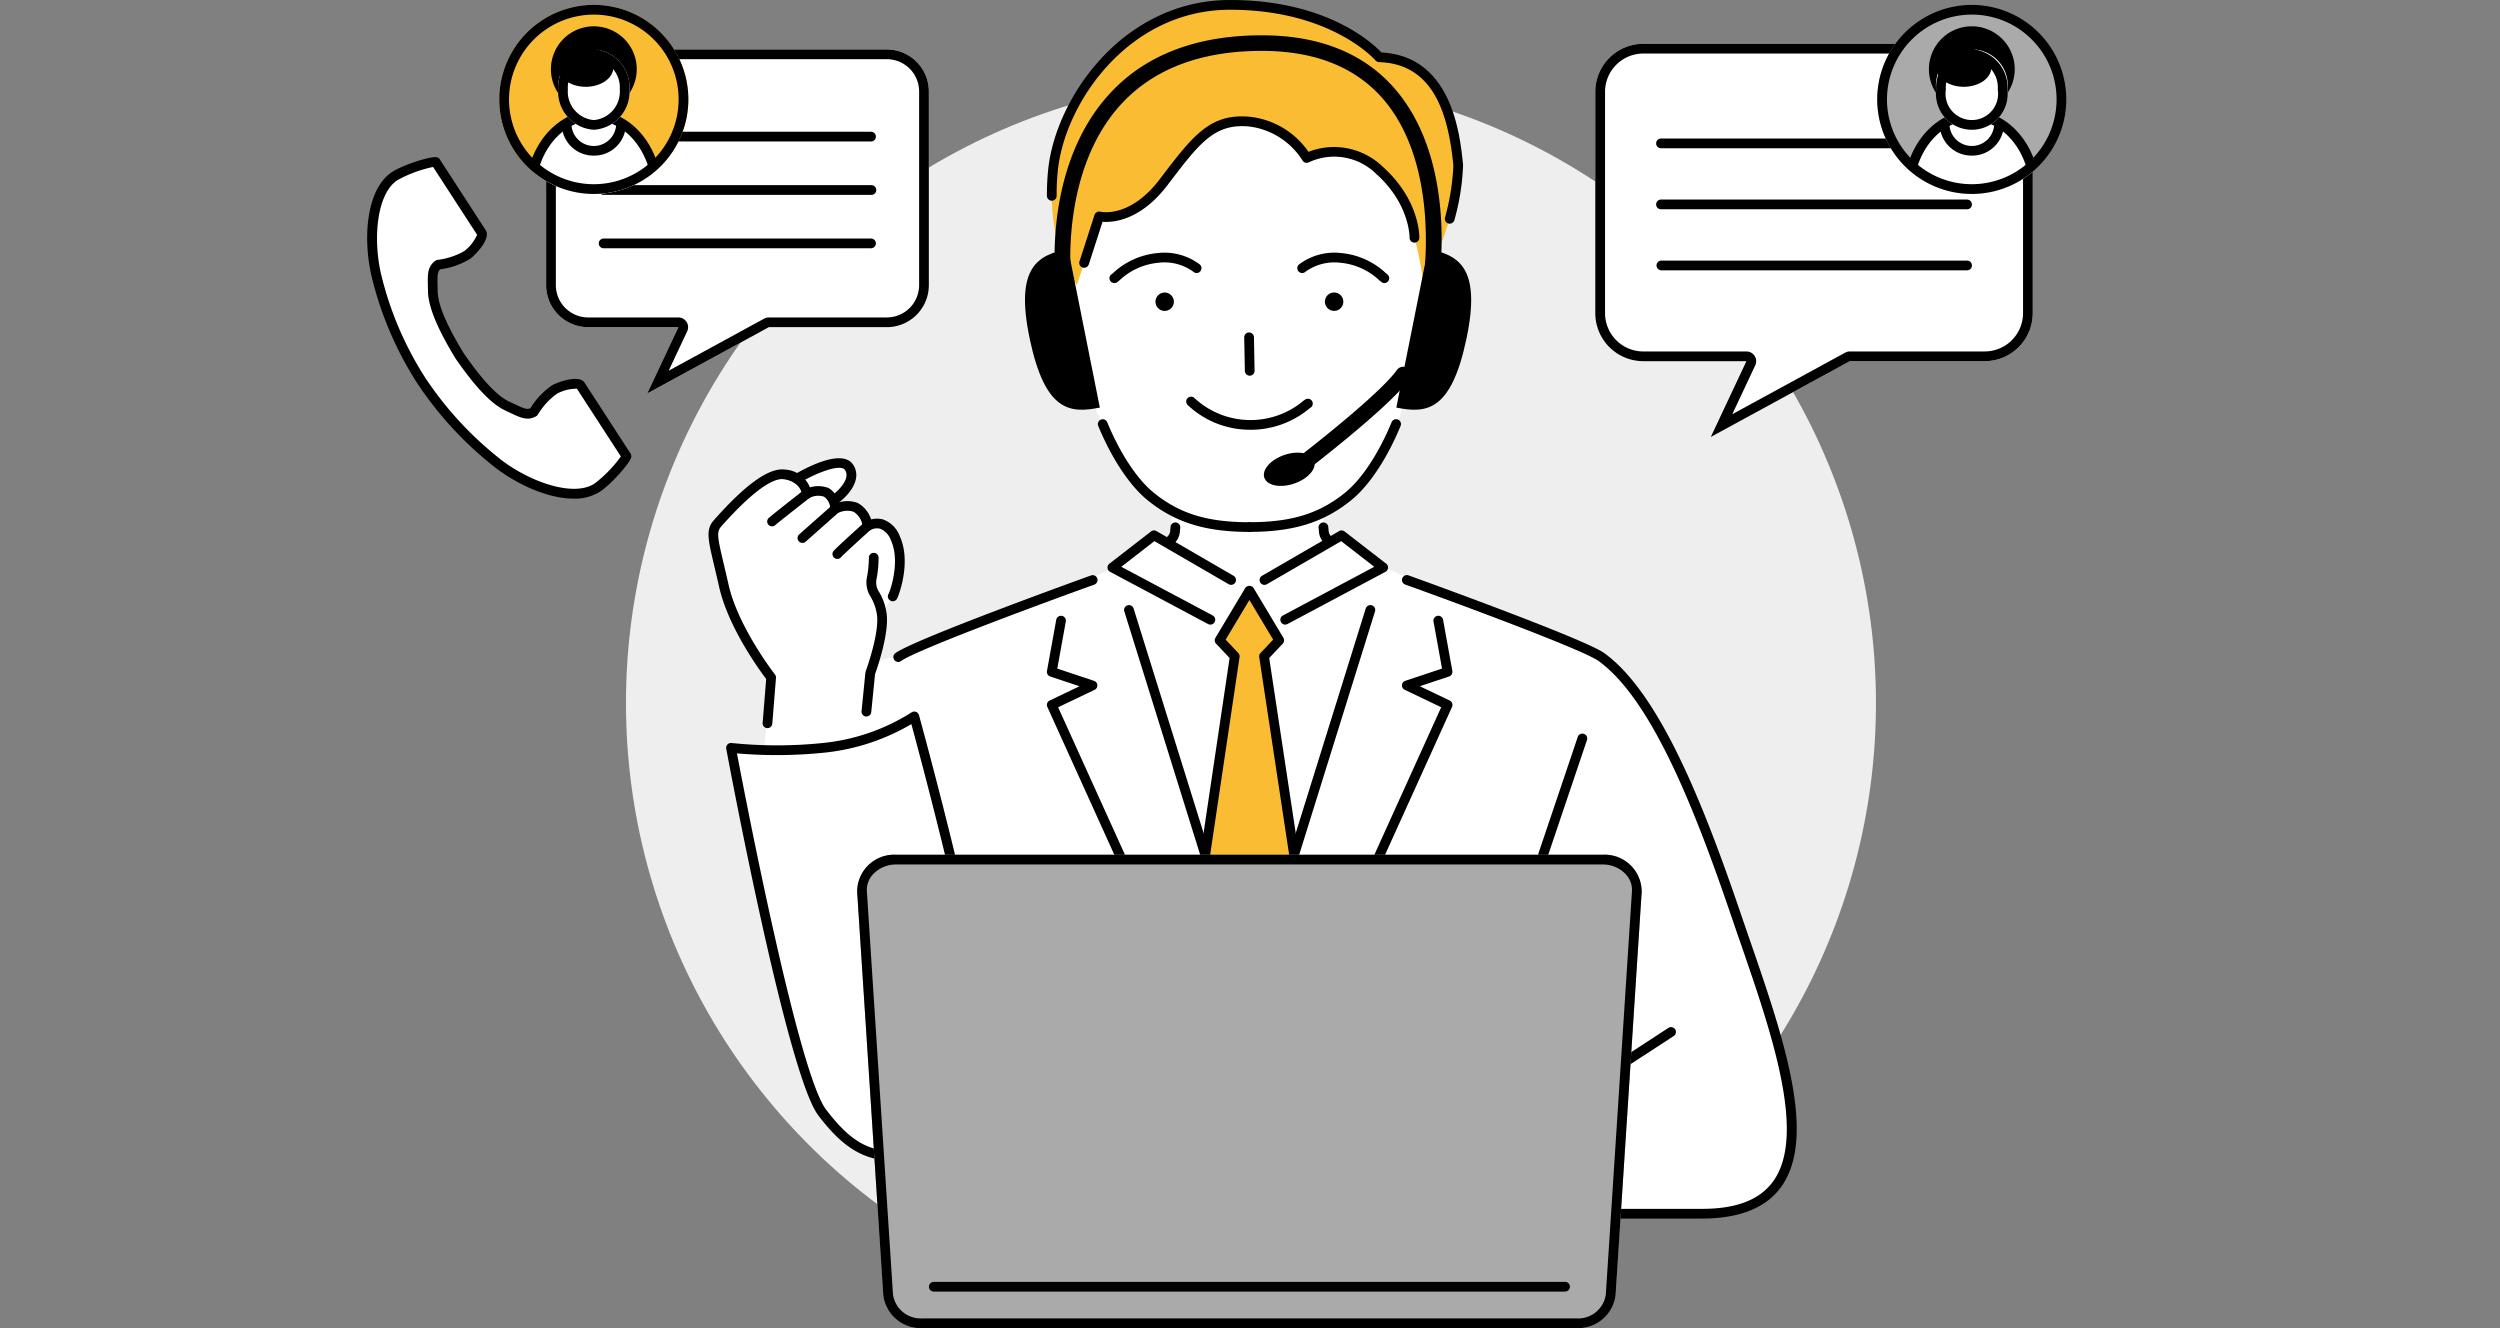 <svg xmlns="http://www.w3.org/2000/svg" xmlns:xlink="http://www.w3.org/1999/xlink" width="320" height="170" viewBox="0 0 320 170">
  <rect x="0" y="0" width="320" height="170" fill="#808080" stroke="none"/>
  <defs>
    <clipPath id="clip-path">
      <rect id="長方形_6611" data-name="長方形 6611" width="217.491" height="170" fill="none"/>
    </clipPath>
  </defs>
  <g id="グループ_7094" data-name="グループ 7094" transform="translate(-143 -3180)">
    <rect id="長方形_6493" data-name="長方形 6493" width="320" height="170" transform="translate(143 3180)" fill="none"/>
    <circle id="楕円形_27" data-name="楕円形 27" cx="80" cy="80" r="80" transform="translate(223.123 3190)" fill="#eee"/>
    <g id="グループ_7199" data-name="グループ 7199" transform="translate(190 3180)">
      <g id="グループ_7199-2" data-name="グループ 7199" clip-path="url(#clip-path)">
        <path id="パス_23796" data-name="パス 23796" d="M69.194,148.327s-9.626.733-12.677-10.094-5.908-26.362-7.206-31.1-2.582-11.38-2.582-11.38l4.216.28.931-9.289S46.718,79,45.654,74.27s-1.7-6.08-.637-7.256,6.7-5.959,7.619-6.109a6.778,6.778,0,0,0,2.817,0s5.34-2.632,6.3-1.172-1.412,4.21-1.412,4.21v1.118s1.677-.707,2.43-.039a6.577,6.577,0,0,1,1.289,2.313s3.155-.426,3.689,1.567,1.123,5.32.385,6.508-1.893,2.749-1.893,2.749a45.472,45.472,0,0,1-.44,5.6c-.272.509-.475.95-.475.95l4.343-1.154,17.492-7.135,8.547-3.657,5.167-4.214,2.109,1.223.163-4.381s-5.691-4.078-7.234-7.7-3.884-7.8-3.884-7.8l-2.24-19.137L107.162,9.078l15.981,2.986,13.539,11.231.678,12.351-4.643,16.389a40.586,40.586,0,0,1-1.906,5.157c-.814,1.526-4.226,5.327-5.59,6.786a6.867,6.867,0,0,1-2.745,1.866l.136,4.023,2.273-1.317,5.09,3.945,7.385,3.279s18.334,6.522,20.339,8.094a35.2,35.2,0,0,1,8.769,11.227c2.557,5.339,6.852,16.074,8.108,19.736s4.98,14.425,5.788,17.454,2.419,7.51,2.05,10.1.263,7.616-2.031,9.549-3.45,3.214-7.018,3.337-15.817,0-15.817,0Z" transform="translate(-0.163 -0.033)" fill="#fff"/>
        <path id="パス_23797" data-name="パス 23797" d="M163.92,5.627h43.707a6.146,6.146,0,0,1,6.145,6.146V40.106a6.146,6.146,0,0,1-6.145,6.146H190.367l-17.806,9.7,4.562-9.7h-13.2a6.146,6.146,0,0,1-6.146-6.146V11.773a6.146,6.146,0,0,1,6.146-6.146" transform="translate(-0.578 -0.021)" fill="#fff"/>
        <path id="パス_23798" data-name="パス 23798" d="M207.628,6.872a4.906,4.906,0,0,1,4.9,4.9V40.106a4.906,4.906,0,0,1-4.9,4.9H190.367a1.246,1.246,0,0,0-.6.151L175.309,53.04l2.942-6.257a1.246,1.246,0,0,0-1.127-1.775h-13.2a4.906,4.906,0,0,1-4.9-4.9V11.773a4.906,4.906,0,0,1,4.9-4.9Zm0-1.245H163.92a6.146,6.146,0,0,0-6.145,6.146V40.106a6.146,6.146,0,0,0,6.145,6.146h13.2l-4.562,9.7,17.806-9.7h17.261a6.146,6.146,0,0,0,6.145-6.146V11.773a6.146,6.146,0,0,0-6.145-6.146" transform="translate(-0.578 -0.021)"/>
        <path id="パス_23799" data-name="パス 23799" d="M205.364,26.882H166.241a.623.623,0,1,1,0-1.245h39.123a.623.623,0,1,1,0,1.245" transform="translate(-0.607 -0.094)"/>
        <path id="パス_23800" data-name="パス 23800" d="M205.364,19.042H166.241a.623.623,0,1,1,0-1.245h39.123a.623.623,0,1,1,0,1.245" transform="translate(-0.607 -0.065)"/>
        <path id="パス_23801" data-name="パス 23801" d="M205.364,34.722H166.241a.623.623,0,0,1,0-1.245h39.123a.623.623,0,1,1,0,1.245" transform="translate(-0.607 -0.123)"/>
        <path id="パス_23802" data-name="パス 23802" d="M28.365,6.357H66.6a5.377,5.377,0,0,1,5.377,5.377V36.523A5.378,5.378,0,0,1,66.6,41.9H51.5L35.925,50.388,39.917,41.9H28.365a5.377,5.377,0,0,1-5.377-5.377V11.734a5.377,5.377,0,0,1,5.377-5.377" transform="translate(-0.084 -0.023)" fill="#fff"/>
        <path id="パス_23803" data-name="パス 23803" d="M66.6,7.6a4.136,4.136,0,0,1,4.132,4.132V36.523A4.137,4.137,0,0,1,66.6,40.655H51.5a1.25,1.25,0,0,0-.6.151L38.673,47.474l2.37-5.043a1.245,1.245,0,0,0-1.127-1.775H28.365a4.137,4.137,0,0,1-4.132-4.132V11.734A4.137,4.137,0,0,1,28.365,7.6Zm0-1.245H28.365a5.377,5.377,0,0,0-5.377,5.377V36.523A5.378,5.378,0,0,0,28.365,41.9H39.917l-3.991,8.488L51.5,41.9H66.6a5.377,5.377,0,0,0,5.377-5.377V11.734A5.377,5.377,0,0,0,66.6,6.357" transform="translate(-0.084 -0.023)"/>
        <path id="パス_23804" data-name="パス 23804" d="M64.624,25.031H30.4a.623.623,0,1,1,0-1.245H64.624a.623.623,0,1,1,0,1.245" transform="translate(-0.109 -0.087)"/>
        <path id="パス_23805" data-name="パス 23805" d="M64.624,18.172H30.4a.623.623,0,1,1,0-1.245H64.624a.623.623,0,0,1,0,1.245" transform="translate(-0.109 -0.062)"/>
        <path id="パス_23806" data-name="パス 23806" d="M64.624,31.89H30.4a.623.623,0,1,1,0-1.245H64.624a.623.623,0,0,1,0,1.245" transform="translate(-0.109 -0.112)"/>
        <path id="パス_23807" data-name="パス 23807" d="M3.544,22.606C.627,24.5.054,30.413,1.155,35.233A43.552,43.552,0,0,0,6.912,48.764,45.217,45.217,0,0,0,16.919,59.54c3.952,2.971,9.586,4.86,12.5,2.968a14.79,14.79,0,0,0,3.767-4.04s-1.285-1.982-1.568-2.416l-4.309-6.646c-.321-.494-2.329-.043-3.35.535a9.728,9.728,0,0,0-2.644,2.872c-.944.546-1.734,0-3.386-.758-2.03-.934-4.312-3.836-6.128-6.464-1.659-2.73-3.378-6-3.4-8.232-.021-1.817-.194-2.761.688-3.4a9.713,9.713,0,0,0,3.7-1.242c.945-.7,2.176-2.345,1.855-2.84l-4.31-6.646L8.769,20.814a14.792,14.792,0,0,0-5.225,1.792" transform="translate(-0.002 -0.076)" fill="#fff"/>
        <path id="パス_23808" data-name="パス 23808" d="M26.431,63.9c-3.134,0-6.958-1.659-9.889-3.862A45.885,45.885,0,0,1,6.388,49.1,44.537,44.537,0,0,1,.545,35.37C-.6,30.365-.052,24.192,3.2,22.081,4.682,21.123,8.151,20.049,8.9,20.2a.626.626,0,0,1,.394.271l5.876,9.063c.722,1.115-1.378,3.215-2.007,3.679a9.8,9.8,0,0,1-3.815,1.334c-.362.333-.369.814-.337,2.065,0,.228.011.473.014.735.02,1.689,1.1,4.277,3.313,7.916,2.4,3.47,4.321,5.516,5.856,6.222.239.11.46.215.667.313,1.131.539,1.572.727,2.023.534A9.78,9.78,0,0,1,23.655,49.4c.679-.386,3.454-1.45,4.178-.332l5.876,9.062a.623.623,0,0,1,.087.469c-.159.743-2.559,3.473-4.036,4.432a6.051,6.051,0,0,1-3.329.87M3.881,23.126h0C1.235,24.843.724,30.559,1.76,35.092A43.238,43.238,0,0,0,7.432,48.424a44.536,44.536,0,0,0,9.86,10.616c3.716,2.795,9.142,4.658,11.791,2.942a16.23,16.23,0,0,0,3.387-3.48l-5.626-8.675a5.415,5.415,0,0,0-2.574.654,9.148,9.148,0,0,0-2.42,2.653.63.63,0,0,1-.221.216c-1.091.632-2.019.187-3.3-.424l-.652-.307c-1.744-.8-3.831-2.986-6.381-6.676-2.349-3.865-3.492-6.66-3.513-8.578l-.015-.718c-.036-1.424-.062-2.454.96-3.193a.638.638,0,0,1,.287-.114,9.166,9.166,0,0,0,3.409-1.126,5.368,5.368,0,0,0,1.648-2.085L8.434,21.444a16.581,16.581,0,0,0-4.553,1.682" transform="translate(0 -0.074)"/>
        <path id="パス_23809" data-name="パス 23809" d="M111.749,82.262,107.6,110.221h11.436l-4.15-27.959Z" transform="translate(-0.394 -0.301)" fill="#fabc32"/>
        <path id="パス_23810" data-name="パス 23810" d="M113.326,75.864l-3.816,6.375,3.816,4.038,3.816-4.038Z" transform="translate(-0.401 -0.278)" fill="#fabc32"/>
        <path id="パス_23811" data-name="パス 23811" d="M171.341,156.249H160.536a.623.623,0,0,1,0-1.245h10.805c4.44,0,7.429-1.166,9.138-3.563,4.253-5.969-.249-19.009-4.221-30.514q-.586-1.689-1.153-3.349c-4.557-13.387-10.142-27.74-17-32.7-1.92-1.386-17.03-7.008-24.752-9.787a.623.623,0,0,1,.423-1.172c.917.33,22.518,8.115,25.057,9.948,7.148,5.163,12.836,19.734,17.457,33.308q.563,1.654,1.149,3.343c4.268,12.366,8.684,25.152,4.058,31.643-1.932,2.711-5.348,4.086-10.152,4.086" transform="translate(-0.487 -0.271)"/>
        <path id="パス_23812" data-name="パス 23812" d="M119.076,110.316a.622.622,0,0,1-.595-.808l9.766-31.332a.622.622,0,1,1,1.189.37l-9.765,31.333a.623.623,0,0,1-.595.437" transform="translate(-0.434 -0.285)"/>
        <path id="パス_23813" data-name="パス 23813" d="M120.2,132.039a.623.623,0,0,1-.567-.88l18.278-40.343-4.665-2.229a.622.622,0,0,1,.072-1.153l4.7-1.567-1.086-6a.623.623,0,1,1,1.225-.222l1.182,6.532a.623.623,0,0,1-.416.7l-3.752,1.25L139,89.957a.621.621,0,0,1,.3.818l-18.531,40.9a.623.623,0,0,1-.567.366" transform="translate(-0.438 -0.29)"/>
        <path id="パス_23814" data-name="パス 23814" d="M107.629,110.316a.622.622,0,0,1-.595-.437L97.269,78.546a.622.622,0,0,1,1.189-.37l9.766,31.332a.622.622,0,0,1-.595.808" transform="translate(-0.356 -0.285)"/>
        <path id="パス_23815" data-name="パス 23815" d="M119.033,110.307a.623.623,0,0,1-.615-.529l-3.846-25.393a.628.628,0,0,1,.164-.521l1.619-1.714-3.039-5.076-3.04,5.076,1.617,1.713a.62.62,0,0,1,.163.518l-3.777,25.395a.623.623,0,0,1-1.231-.183L110.781,84.5l-1.733-1.835a.623.623,0,0,1-.083-.747l3.817-6.375a.647.647,0,0,1,1.068,0l3.816,6.375a.626.626,0,0,1-.082.748L115.851,84.5l3.8,25.091a.622.622,0,0,1-.617.716" transform="translate(-0.392 -0.276)"/>
        <path id="パス_23816" data-name="パス 23816" d="M106.476,132.039a.623.623,0,0,1-.567-.366l-18.531-40.9a.621.621,0,0,1,.3-.818L91.5,88.13l-3.752-1.25a.623.623,0,0,1-.416-.7l1.182-6.532a.623.623,0,1,1,1.225.222l-1.086,6,4.7,1.567a.622.622,0,0,1,.072,1.153l-4.665,2.229,18.278,40.343a.623.623,0,0,1-.567.88" transform="translate(-0.32 -0.29)"/>
        <line id="線_800" data-name="線 800" x1="5.578" y2="3.633" transform="translate(161.321 132.092)" fill="#fff"/>
        <path id="パス_23817" data-name="パス 23817" d="M161.913,136.83a.623.623,0,0,1-.341-1.144l5.577-3.633a.622.622,0,1,1,.679,1.043l-5.577,3.632a.611.611,0,0,1-.339.1" transform="translate(-0.591 -0.483)"/>
        <line id="線_801" data-name="線 801" x1="5.028" y2="14.889" transform="translate(150.518 94.52)" fill="#fff"/>
        <path id="パス_23818" data-name="パス 23818" d="M151.07,110.377a.633.633,0,0,1-.2-.033.623.623,0,0,1-.391-.789l5.027-14.889a.623.623,0,0,1,1.18.4l-5.027,14.888a.622.622,0,0,1-.59.423" transform="translate(-0.551 -0.345)"/>
        <path id="パス_23819" data-name="パス 23819" d="M117.929,80.2a.623.623,0,0,1-.294-1.173L129.326,72.8l-4.235-3.282-9.509,5.512a.623.623,0,1,1-.625-1.078l9.873-5.722a.619.619,0,0,1,.693.047L130.85,72.4a.623.623,0,0,1-.089,1.042l-12.541,6.681a.618.618,0,0,1-.292.073" transform="translate(-0.42 -0.25)"/>
        <path id="パス_23820" data-name="パス 23820" d="M108.273,80.2a.618.618,0,0,1-.292-.073L95.44,73.445a.623.623,0,0,1-.089-1.042l5.327-4.129a.619.619,0,0,1,.693-.047l9.872,5.722a.623.623,0,1,1-.625,1.078l-9.508-5.512L96.876,72.8l11.691,6.229a.623.623,0,0,1-.294,1.173" transform="translate(-0.348 -0.25)"/>
        <path id="パス_23821" data-name="パス 23821" d="M68.221,85a.623.623,0,0,1-.366-1.128C70.4,82.037,92,74.253,92.913,73.923a.623.623,0,0,1,.422,1.172c-7.722,2.779-22.831,8.4-24.751,9.787a.62.62,0,0,1-.364.118" transform="translate(-0.248 -0.271)"/>
        <path id="パス_23822" data-name="パス 23822" d="M64.132,91.972l-.063,0a.623.623,0,0,1-.558-.681l.494-4.942a.683.683,0,0,1,.036-.154c.019-.05,1.823-4.965,1.426-7.338A6.071,6.071,0,0,0,64.7,76.7a3.426,3.426,0,0,1-.5-2.54,13.608,13.608,0,0,0,.248-2.472.624.624,0,0,1,.578-.663.631.631,0,0,1,.664.572,13.687,13.687,0,0,1-.26,2.759,2.234,2.234,0,0,0,.368,1.746,7.216,7.216,0,0,1,.9,2.541c.429,2.554-1.212,7.221-1.458,7.9l-.486,4.864a.622.622,0,0,1-.619.56" transform="translate(-0.233 -0.26)"/>
        <path id="パス_23823" data-name="パス 23823" d="M51.4,93.419l-.063,0a.622.622,0,0,1-.558-.682c.03-.3.368-4.549.452-5.609-.843-1.111-4.846-6.582-6.022-11.788-.226-1-.43-1.864-.606-2.609-.84-3.55-1.123-4.747-.057-5.94l.093-.106c4.058-4.563,7.016-6.636,9-6.357a3.64,3.64,0,0,1,3.41,3.065.624.624,0,0,1-.573.67.637.637,0,0,1-.669-.568c-.018-.173-.227-1.632-2.344-1.934-.873-.13-3.039.491-7.9,5.952l-.093.107c-.614.685-.464,1.428.34,4.824.176.75.381,1.614.608,2.621,1.225,5.428,5.889,11.429,5.937,11.487a.629.629,0,0,1,.131.434s-.439,5.534-.473,5.875a.622.622,0,0,1-.619.56" transform="translate(-0.161 -0.221)"/>
        <path id="パス_23824" data-name="パス 23824" d="M67.486,77.205a.613.613,0,0,1-.331-.1.62.62,0,0,1-.194-.858c.212-.395,1.521-4.143.3-6.835a2.446,2.446,0,0,0-1.381-1.489,1.723,1.723,0,0,0-1.283.19c-.847.768-3.328,3.011-3.732,3.465a.623.623,0,1,1-.931-.829c.525-.588,3.562-3.313,3.907-3.622a2.978,2.978,0,0,1,2.386-.4A3.591,3.591,0,0,1,68.4,68.9c1.5,3.313-.154,7.653-.383,8.013a.621.621,0,0,1-.527.291" transform="translate(-0.219 -0.244)"/>
        <path id="パス_23825" data-name="パス 23825" d="M55.912,69.728A.622.622,0,0,1,55.5,68.64l4.187-3.711a.539.539,0,0,1,.113-.08,3.891,3.891,0,0,1,3.187-.235,3.665,3.665,0,0,1,1.865,2.854.623.623,0,1,1-1.223.239,2.539,2.539,0,0,0-1.165-1.962,2.568,2.568,0,0,0-2.011.169l-4.127,3.658a.62.62,0,0,1-.413.156" transform="translate(-0.203 -0.236)"/>
        <path id="パス_23826" data-name="パス 23826" d="M52.011,67.6a.621.621,0,0,1-.433-.175.614.614,0,0,1-.03-.857c.2-.216,2.925-2.355,4.532-3.612a.618.618,0,0,1,.093-.061,3.688,3.688,0,0,1,3.1-.185A3.088,3.088,0,0,1,60.7,65.323a.624.624,0,0,1-1.24.129,1.961,1.961,0,0,0-.78-1.641,2.37,2.37,0,0,0-1.886.164c-1.583,1.238-4.124,3.237-4.348,3.45a.641.641,0,0,1-.439.175" transform="translate(-0.188 -0.229)"/>
        <path id="パス_23827" data-name="パス 23827" d="M60.233,64.634a.623.623,0,0,1-.374-1.122c.023-.018,2.356-1.819,1.509-3.128-.565-.874-3.757.4-5.844,1.65a.623.623,0,0,1-.64-1.069c1-.6,6.081-3.491,7.527-1.257,1.193,1.839-.576,3.884-1.809,4.8a.612.612,0,0,1-.371.124" transform="translate(-0.2 -0.216)"/>
        <path id="パス_23828" data-name="パス 23828" d="M67.8,148.94c-4.047,0-6.777-1.729-9.89-5.836-4-5.272-11.465-45.234-11.782-46.932a.621.621,0,0,1,.7-.73A56.693,56.693,0,0,0,58.6,95.427a25.962,25.962,0,0,0,11.239-3.9.623.623,0,0,1,.959.345c.3,1.089,7.327,26.759,7.921,34.534.365,4.786.956,20.521-6.772,22.061a21.473,21.473,0,0,1-4.156.47M47.5,96.768c1.11,5.853,7.877,40.943,11.4,45.582,3.805,5.021,6.677,6.119,12.809,4.9,5.342-1.064,6.485-11.413,5.774-20.743-.526-6.893-6.431-28.954-7.659-33.485a27.485,27.485,0,0,1-11.092,3.648,59.728,59.728,0,0,1-11.227.1" transform="translate(-0.169 -0.335)"/>
        <path id="パス_23829" data-name="パス 23829" d="M129.861,7.33S124.188.625,110.778.625,89.006,12.783,88.1,21.816c-.988,9.883,3.077,14.655,3.077,14.655L94.016,27.7s4.126,1.031,8.252-4.385,6.189-8.252,11.089-7.736a10,10,0,0,1,7.22,4.641,8.223,8.223,0,0,1,9.284,1.547c4.642,4.127,5.673,14.7,5.673,14.7s4.959-10.125,4.443-15.282-1.863-13.6-10.116-13.859" transform="translate(-0.322 -0.002)" fill="#fabc32"/>
        <path id="パス_23830" data-name="パス 23830" d="M138.882,28.629a.639.639,0,0,1-.2-.033.623.623,0,0,1-.39-.79,29.414,29.414,0,0,0,1.06-6.644c-.606-5.985-2.235-12.984-9.514-13.211a.625.625,0,0,1-.455-.22c-.056-.064-5.682-6.484-18.609-6.484-13.044,0-21.19,11.981-22.056,20.631a30.16,30.16,0,0,0-.149,3.172.624.624,0,0,1-.6.644.64.64,0,0,1-.643-.6,30.789,30.789,0,0,1,.155-3.339C88.392,12.634,97,0,110.775,0c12.367,0,18.257,5.539,19.369,6.716,9.057.476,10.068,10.581,10.451,14.408a29.827,29.827,0,0,1-1.122,7.081.623.623,0,0,1-.59.422" transform="translate(-0.32 0)"/>
        <path id="パス_23831" data-name="パス 23831" d="M113.269,68.282c-5.636,0-9.536-1.215-13.04-4.061-2.282-1.855-4.582-5.319-6.312-9.5a.622.622,0,1,1,1.15-.477c1.655,4,3.822,7.286,5.948,9.014,3.307,2.687,6.856,3.783,12.254,3.783a.623.623,0,0,1,0,1.245" transform="translate(-0.344 -0.197)"/>
        <path id="パス_23832" data-name="パス 23832" d="M113.338,68.282a.623.623,0,0,1,0-1.245c5.4,0,8.947-1.1,12.253-3.783,2.125-1.727,4.293-5.012,5.949-9.014a.622.622,0,1,1,1.15.477c-1.731,4.186-4.032,7.65-6.313,9.5-3.5,2.847-7.4,4.061-13.039,4.061" transform="translate(-0.413 -0.197)"/>
        <path id="パス_23833" data-name="パス 23833" d="M121.641,59.2c.343,1.013-.808,2.318-2.572,2.914s-3.47.259-3.813-.754.809-2.318,2.572-2.915,3.47-.258,3.813.755" transform="translate(-0.422 -0.213)"/>
        <path id="パス_23834" data-name="パス 23834" d="M136.493,37.168a.929.929,0,0,1-.156-.013,1,1,0,0,1-.828-1.139c.022-.146,2.22-14.7-5.079-23.247-3.538-4.141-8.782-6.24-15.587-6.24-7.866,0-13.968,2.342-18.137,6.96-7.58,8.4-6.314,21.676-6.3,21.81a1,1,0,0,1-1.983.205c-.06-.579-1.378-14.273,6.8-23.34C99.78,7.1,106.383,4.537,114.842,4.537c7.418,0,13.174,2.336,17.107,6.944,7.9,9.248,5.627,24.214,5.526,24.847a1,1,0,0,1-.982.84" transform="translate(-0.323 -0.017)"/>
        <path id="パス_23835" data-name="パス 23835" d="M94.09,52.289c-3.832.765-7,.527-8.966-8.766s1.078-10.772,4.91-11.539" transform="translate(-0.31 -0.117)"/>
        <path id="パス_23836" data-name="パス 23836" d="M132.214,52.289c3.832.765,7,.527,8.966-8.766s-1.078-10.772-4.91-11.539" transform="translate(-0.484 -0.117)"/>
        <path id="パス_23837" data-name="パス 23837" d="M119.255,61.238a1,1,0,0,1-.6-1.789c.109-.083,10.919-8.311,13.534-11.848a1,1,0,1,1,1.6,1.185C131,52.55,120.311,60.69,119.857,61.035a.988.988,0,0,1-.6.2" transform="translate(-0.433 -0.173)"/>
        <path id="パス_23838" data-name="パス 23838" d="M92.1,34.327a.638.638,0,0,1-.191-.03.623.623,0,0,1-.4-.784l1.925-5.948a.62.62,0,0,1,.743-.412c.148.034,3.807.828,7.607-4.158l.219-.289c4.044-5.308,6.284-8.231,11.429-7.689a10.492,10.492,0,0,1,7.391,4.474,8.963,8.963,0,0,1,9.462,1.869c4.8,4.269,4.728,8.948,4.722,9.144a.615.615,0,0,1-.64.606.625.625,0,0,1-.606-.641c0-.041.044-4.314-4.3-8.179a7.64,7.64,0,0,0-8.567-1.47.622.622,0,0,1-.845-.237,9.461,9.461,0,0,0-6.745-4.329c-4.477-.458-6.415,2.1-10.307,7.207l-.22.289c-3.459,4.539-6.958,4.8-8.316,4.694L92.7,33.9a.623.623,0,0,1-.593.431" transform="translate(-0.335 -0.055)"/>
        <path id="パス_23839" data-name="パス 23839" d="M155.01,170.4H71.3a4.813,4.813,0,0,1-5.009-4.227l-3.345-51.616a4.737,4.737,0,0,1,5.009-4.748h90.4a4.738,4.738,0,0,1,5.01,4.748l-3.346,51.616a4.813,4.813,0,0,1-5.009,4.227" transform="translate(-0.231 -0.402)" fill="#aaa"/>
        <path id="パス_23840" data-name="パス 23840" d="M158.356,111.056a4.015,4.015,0,0,1,2.938,1.213,2.938,2.938,0,0,1,.828,2.208l-3.345,51.617a3.577,3.577,0,0,1-3.766,3.063H71.3a3.577,3.577,0,0,1-3.766-3.063l-3.345-51.617a2.938,2.938,0,0,1,.828-2.208,4.014,4.014,0,0,1,2.938-1.213Zm0-1.245h-90.4a4.738,4.738,0,0,0-5.01,4.747l3.346,51.617A4.813,4.813,0,0,0,71.3,170.4h83.712a4.813,4.813,0,0,0,5.009-4.227l3.345-51.617a4.736,4.736,0,0,0-5.009-4.747" transform="translate(-0.231 -0.402)"/>
        <path id="パス_23841" data-name="パス 23841" d="M153.563,165.924H72.815a.623.623,0,1,1,0-1.245h80.748a.623.623,0,1,1,0,1.245" transform="translate(-0.264 -0.603)"/>
        <path id="パス_23842" data-name="パス 23842" d="M41.17,12.726a12.1,12.1,0,1,1-12.1-12.1,12.1,12.1,0,0,1,12.1,12.1" transform="translate(-0.062 -0.002)" fill="#fabc32"/>
        <path id="パス_23843" data-name="パス 23843" d="M36.758,21.567c-1.1-3.927-4.122-6.745-7.671-6.745-3.464,0-6.422,2.686-7.589,6.468-.075.242-.138.49-.2.741a12.079,12.079,0,0,0,15.572,0c-.037-.156-.071-.314-.114-.467" transform="translate(-0.078 -0.054)" fill="#fff"/>
        <path id="パス_23844" data-name="パス 23844" d="M29.1,19.975a4.065,4.065,0,0,1-4.111-4.008.623.623,0,0,1,1.245,0,2.867,2.867,0,0,0,5.731,0,.623.623,0,0,1,1.245,0A4.065,4.065,0,0,1,29.1,19.975" transform="translate(-0.092 -0.056)"/>
        <path id="パス_23845" data-name="パス 23845" d="M29.071,1.872A10.854,10.854,0,1,1,18.216,12.727,10.866,10.866,0,0,1,29.071,1.872m0-1.245a12.1,12.1,0,1,0,12.1,12.1,12.1,12.1,0,0,0-12.1-12.1" transform="translate(-0.062 -0.002)"/>
        <path id="パス_23846" data-name="パス 23846" d="M21.5,21.91a.66.66,0,0,1-.184-.027.625.625,0,0,1-.411-.78c1.277-4.13,4.565-6.906,8.185-6.906,3.558,0,6.731,2.59,8.085,6.6a.622.622,0,1,1-1.179.4c-1.182-3.5-3.892-5.754-6.907-5.754-3.07,0-5.88,2.422-6.993,6.029a.623.623,0,0,1-.6.438" transform="translate(-0.076 -0.052)"/>
        <path id="パス_23847" data-name="パス 23847" d="M34.588,8.873A5.492,5.492,0,1,1,29.1,3.381a5.492,5.492,0,0,1,5.492,5.492" transform="translate(-0.086 -0.012)"/>
        <path id="パス_23848" data-name="パス 23848" d="M33.666,11.49A4.88,4.88,0,0,1,29.1,16.632,4.88,4.88,0,0,1,24.53,11.49,4.88,4.88,0,0,1,29.1,6.348a4.88,4.88,0,0,1,4.568,5.142" transform="translate(-0.09 -0.023)" fill="#fff"/>
        <path id="パス_23849" data-name="パス 23849" d="M29.1,7.592a3.649,3.649,0,0,1,3.323,3.9,3.649,3.649,0,0,1-3.323,3.9,3.649,3.649,0,0,1-3.323-3.9,3.649,3.649,0,0,1,3.323-3.9m0-1.245a4.881,4.881,0,0,0-4.568,5.142A4.881,4.881,0,0,0,29.1,16.632a4.881,4.881,0,0,0,4.568-5.143A4.881,4.881,0,0,0,29.1,6.347" transform="translate(-0.09 -0.023)"/>
        <path id="パス_23850" data-name="パス 23850" d="M31.606,8.633c0,1.383-1.584,2.5-3.538,2.5s-3.538-1.121-3.538-2.5,1.584-2.5,3.538-2.5,3.538,1.121,3.538,2.5" transform="translate(-0.09 -0.022)"/>
        <path id="パス_23851" data-name="パス 23851" d="M218.2,12.724A12.1,12.1,0,1,1,206.1.624a12.1,12.1,0,0,1,12.1,12.1" transform="translate(-0.711 -0.002)" fill="#aaa"/>
        <path id="パス_23852" data-name="パス 23852" d="M213.79,21.566c-1.1-3.928-4.122-6.746-7.671-6.746-3.464,0-6.422,2.686-7.589,6.468-.075.242-.139.49-.2.741a12.079,12.079,0,0,0,15.572,0c-.037-.156-.071-.314-.114-.466" transform="translate(-0.726 -0.054)" fill="#fff"/>
        <path id="パス_23853" data-name="パス 23853" d="M206.133,19.973a4.066,4.066,0,0,1-4.112-4.008.623.623,0,1,1,1.245,0,2.867,2.867,0,0,0,5.731,0,.623.623,0,0,1,1.245,0,4.065,4.065,0,0,1-4.11,4.008" transform="translate(-0.74 -0.056)"/>
        <path id="パス_23854" data-name="パス 23854" d="M206.1,1.87a10.854,10.854,0,1,1-10.855,10.854A10.867,10.867,0,0,1,206.1,1.87m0-1.245a12.1,12.1,0,1,0,12.1,12.1A12.1,12.1,0,0,0,206.1.625" transform="translate(-0.711 -0.002)"/>
        <path id="パス_23855" data-name="パス 23855" d="M198.528,21.909a.66.66,0,0,1-.184-.027.625.625,0,0,1-.411-.78c1.276-4.131,4.565-6.907,8.185-6.907,3.558,0,6.731,2.59,8.084,6.6a.622.622,0,1,1-1.179.4c-1.181-3.5-3.891-5.754-6.906-5.754-3.07,0-5.88,2.422-6.993,6.03a.623.623,0,0,1-.6.438" transform="translate(-0.725 -0.052)"/>
        <path id="パス_23856" data-name="パス 23856" d="M211.62,8.871a5.492,5.492,0,1,1-5.492-5.492,5.492,5.492,0,0,1,5.492,5.492" transform="translate(-0.735 -0.012)"/>
        <path id="パス_23857" data-name="パス 23857" d="M210.7,11.488a4.6,4.6,0,1,1-9.136,0,4.6,4.6,0,1,1,9.136,0" transform="translate(-0.738 -0.023)" fill="#fff"/>
        <path id="パス_23858" data-name="パス 23858" d="M206.131,7.59a3.649,3.649,0,0,1,3.322,3.9,3.365,3.365,0,1,1-6.645,0,3.649,3.649,0,0,1,3.323-3.9m0-1.245a4.88,4.88,0,0,0-4.568,5.142,4.6,4.6,0,1,0,9.135,0,4.88,4.88,0,0,0-4.567-5.142" transform="translate(-0.738 -0.023)"/>
        <path id="パス_23859" data-name="パス 23859" d="M208.638,8.632c0,1.383-1.584,2.5-3.538,2.5s-3.538-1.121-3.538-2.5,1.584-2.5,3.538-2.5,3.538,1.121,3.538,2.5" transform="translate(-0.738 -0.022)"/>
        <path id="パス_23860" data-name="パス 23860" d="M103.309,69.917a.622.622,0,0,1-.439-1.063,1.061,1.061,0,0,0,.278-.537l.062-.656a.623.623,0,0,1,1.24.112l-.063.663a2.293,2.293,0,0,1-.643,1.3.62.62,0,0,1-.435.178" transform="translate(-0.376 -0.246)"/>
        <path id="パス_23861" data-name="パス 23861" d="M123.362,69.916a.622.622,0,0,1-.433-.177,2.3,2.3,0,0,1-.642-1.3l-.063-.663a.623.623,0,0,1,1.24-.112l.062.656a1.057,1.057,0,0,0,.278.537.624.624,0,0,1-.442,1.062" transform="translate(-0.448 -0.246)"/>
        <path id="パス_23862" data-name="パス 23862" d="M95.984,36.355a.623.623,0,0,1-.329-1.152c.049-.034.119-.1.214-.178a9.647,9.647,0,0,1,5.607-2.509,7.536,7.536,0,0,1,5.461,1.467.623.623,0,0,1-.837.923,6.266,6.266,0,0,0-4.529-1.147,8.363,8.363,0,0,0-4.892,2.211,3.429,3.429,0,0,1-.377.3.61.61,0,0,1-.319.089" transform="translate(-0.349 -0.119)"/>
        <path id="パス_23863" data-name="パス 23863" d="M113.378,48.244a.623.623,0,0,1-.623-.611l-.082-4.287a.623.623,0,0,1,.611-.635.631.631,0,0,1,.635.612L114,47.609a.623.623,0,0,1-.611.635Z" transform="translate(-0.413 -0.156)"/>
        <path id="パス_23864" data-name="パス 23864" d="M113.351,55.194a11.577,11.577,0,0,1-7.978-3.2.622.622,0,0,1,.9-.857,10.548,10.548,0,0,0,13.873.416,1.678,1.678,0,0,1,.415-.28.622.622,0,0,1,.522,1.128c-.038.027-.092.072-.161.127a11.739,11.739,0,0,1-7.574,2.67" transform="translate(-0.385 -0.187)"/>
        <path id="パス_23865" data-name="パス 23865" d="M103.605,38.977a1.176,1.176,0,1,1-.938-1.374,1.176,1.176,0,0,1,.938,1.374" transform="translate(-0.371 -0.138)"/>
        <path id="パス_23866" data-name="パス 23866" d="M130.642,36.353a.6.6,0,0,1-.311-.088,3.392,3.392,0,0,1-.374-.295,8.356,8.356,0,0,0-4.893-2.212,6.316,6.316,0,0,0-4.532,1.15.623.623,0,0,1-.834-.926,7.514,7.514,0,0,1,5.462-1.467,9.644,9.644,0,0,1,5.608,2.51c.1.083.167.145.215.179a.634.634,0,0,1,.18.857.622.622,0,0,1-.522.291" transform="translate(-0.438 -0.119)"/>
        <path id="パス_23867" data-name="パス 23867" d="M123.065,38.977A1.176,1.176,0,1,0,124,37.6a1.176,1.176,0,0,0-.938,1.374" transform="translate(-0.451 -0.138)"/>
      </g>
    </g>
  </g>
</svg>
